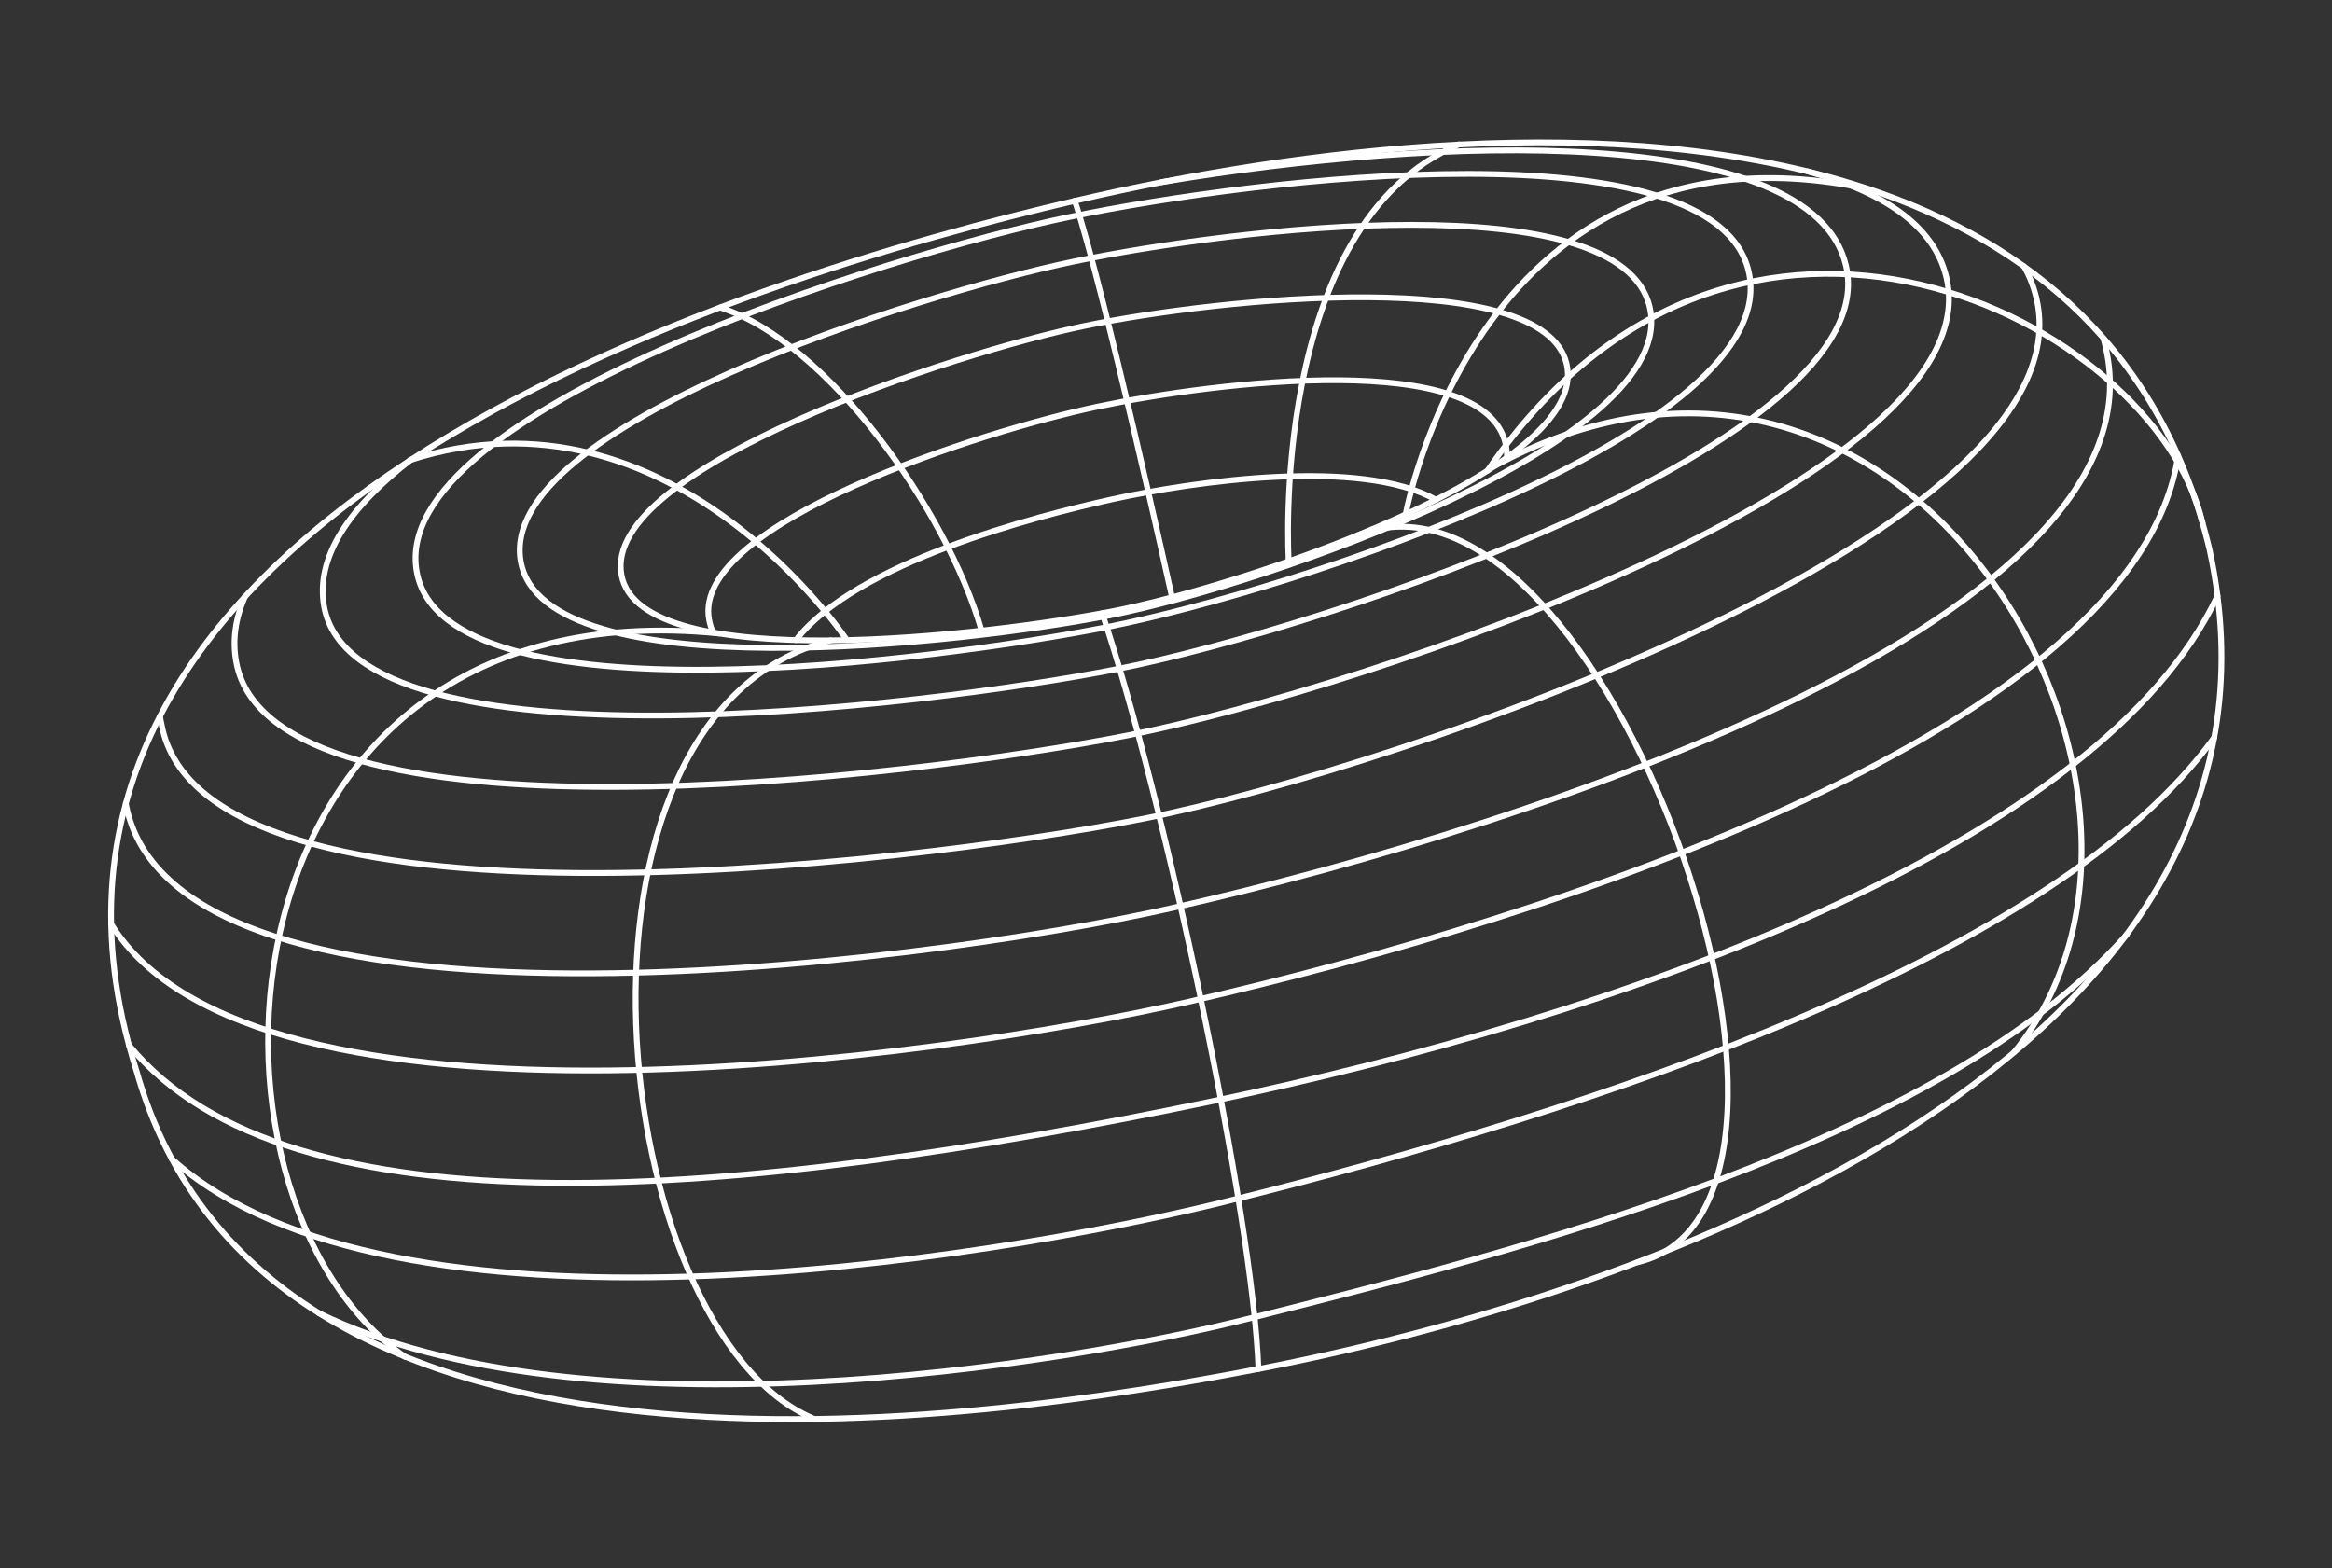 <svg width="806" height="542" viewBox="0 0 806 542" fill="none" xmlns="http://www.w3.org/2000/svg">
<rect x="0" y="0" width="806" height="542" fill="#333333" stroke="none"/>
<g clip-path="url(#clip0_2709_448)">
<path d="M382.703 216.723C446.282 204.195 617.301 148.831 604.351 93.705C592.415 42.902 436.303 61.14 369.449 75.035C306.643 88.096 133.82 142.18 144.06 197.718C153.849 250.812 323.981 228.312 382.703 216.723Z" stroke="white" stroke-width="2" stroke-linecap="round" stroke-linejoin="round"/>
<path d="M383.553 212.71C437.447 202.098 581.12 152.648 570.158 106.066C560.065 63.136 427.746 78.621 371.083 90.397C317.841 101.477 171.356 147.242 180.01 194.184C188.28 239.04 333.778 222.519 383.553 212.71Z" stroke="white" stroke-width="2" stroke-linecap="round" stroke-linejoin="round"/>
<path d="M384.886 211.201C429.98 202.342 550.215 162.528 541.442 125.695C533.353 91.741 422.264 102.855 374.837 112.645C330.288 121.861 207.946 161.584 214.794 198.728C221.34 234.23 343.216 219.384 384.865 211.205L384.886 211.201Z" stroke="white" stroke-width="2" stroke-linecap="round" stroke-linejoin="round"/>
<path d="M142.016 158.881C121.024 175.169 108.858 192.444 112.047 209.742C122.8 268.061 319.132 244.412 386.207 231.239C458.825 216.957 652.362 152.279 637.998 91.728C626.312 42.404 497.353 46.944 401.432 62.973" stroke="white" stroke-width="2" stroke-linecap="round" stroke-linejoin="round"/>
<path d="M84.609 206.304C81.369 213.764 80.252 221.29 81.643 228.833C93.906 295.348 314.602 268.971 389.993 254.135C471.622 238.061 689.032 164.929 672.729 95.869C668.475 77.874 650.602 66.203 624.733 59.23" stroke="white" stroke-width="2" stroke-linecap="round" stroke-linejoin="round"/>
<path d="M55.302 247.523C55.423 248.655 55.62 249.251 55.83 250.388C70.036 327.438 312.236 299.362 394.928 283.027C484.448 265.346 722.528 183.153 703.852 103.115C702.928 99.168 701.488 95.49 699.549 92.057" stroke="white" stroke-width="2" stroke-linecap="round" stroke-linejoin="round"/>
<path d="M43.475 277.741C59.802 366.295 317.648 333.678 405.535 313.75C534.157 284.589 748.982 212.195 727.806 120.135C727.585 119.174 727.343 118.216 727.059 117.266" stroke="white" stroke-width="2" stroke-linecap="round" stroke-linejoin="round"/>
<path d="M38.409 319.348C87.295 398.609 323.815 366.178 411.413 346.106C537.785 317.143 738.488 251.884 752.816 157.526" stroke="white" stroke-width="2" stroke-linecap="round" stroke-linejoin="round"/>
<path d="M44.564 361.239C99.704 428.477 256.573 414.347 417.738 380.886C560.362 351.257 726.08 292.056 766.439 205.905" stroke="white" stroke-width="2" stroke-linecap="round" stroke-linejoin="round"/>
<path d="M59.398 400.594C135.011 468.457 339.697 436.143 424.024 415.215C552.157 383.4 710.231 331.163 765.306 254.913" stroke="white" stroke-width="2" stroke-linecap="round" stroke-linejoin="round"/>
<path d="M110.197 453.861C201.876 498.436 366.875 472.067 431.712 455.734C523.452 432.611 670.572 395.836 735.13 322.957" stroke="white" stroke-width="2" stroke-linecap="round" stroke-linejoin="round"/>
<path d="M434.929 473.18C586.821 443.868 800.282 357.696 763.639 189.777C747.211 121.459 701.78 83.846 645.217 65.104C558.994 36.538 446.913 51.843 372.173 69.261C315.387 82.497 216.41 110.178 140.934 159.626C68.075 207.327 17.119 275.324 47.157 370.107C91.806 528.664 339.804 491.524 434.946 473.155L434.929 473.18Z" stroke="white" stroke-width="2" stroke-linecap="round" stroke-linejoin="round"/>
<path d="M520.859 158.137C520.884 156.738 520.754 155.324 520.477 153.938C514.091 120.367 420.455 131.902 379.224 140.571C340.486 148.715 238.898 180.777 245.076 214.168C245.364 215.727 245.833 217.209 246.463 218.618" stroke="white" stroke-width="2" stroke-linecap="round" stroke-linejoin="round"/>
<path d="M496.293 172.753C470.559 158.13 413.112 166.239 384.364 172.584C357.542 178.51 295.678 194.556 275.08 221.25" stroke="white" stroke-width="2" stroke-linecap="round" stroke-linejoin="round"/>
<path d="M248.855 106.288C285.967 118.028 327.077 176.132 339.192 217.752" stroke="white" stroke-width="2" stroke-linecap="round" stroke-linejoin="round"/>
<path d="M405.088 206.452C405.088 206.452 381.381 98.89 371.461 69.414" stroke="white" stroke-width="2" stroke-linecap="round" stroke-linejoin="round"/>
<path d="M445.406 194.008C445.406 194.008 438.236 77.646 504.239 49.922" stroke="white" stroke-width="2" stroke-linecap="round" stroke-linejoin="round"/>
<path d="M292.717 221.244C292.717 221.244 232.164 129.843 141.636 159.061" stroke="white" stroke-width="2" stroke-linecap="round" stroke-linejoin="round"/>
<path d="M485.817 177.822C485.817 177.822 511.261 37.343 645.195 65.217" stroke="white" stroke-width="2" stroke-linecap="round" stroke-linejoin="round"/>
<path d="M514.1 162.695C600.004 37.298 744.977 110.521 761.255 180.74" stroke="white" stroke-width="2" stroke-linecap="round" stroke-linejoin="round"/>
<path d="M248.575 218.969C72.301 201.428 59.819 413.391 140.13 469.06" stroke="white" stroke-width="2" stroke-linecap="round" stroke-linejoin="round"/>
<path d="M516.747 160.987C660.814 83.448 768.955 274.587 696.093 363.725" stroke="white" stroke-width="2" stroke-linecap="round" stroke-linejoin="round"/>
<path d="M287.095 221.344C186.787 246.766 210.103 460.385 281.065 490.263" stroke="white" stroke-width="2" stroke-linecap="round" stroke-linejoin="round"/>
<path d="M380.931 211.952C402.476 275.666 433.204 420.951 434.946 473.155" stroke="white" stroke-width="2" stroke-linecap="round" stroke-linejoin="round"/>
<path d="M469.245 185.016C554.151 151.28 647.028 417.3 566.04 436.262" stroke="white" stroke-width="2" stroke-linecap="round" stroke-linejoin="round"/>
</g>
<defs>
<clipPath id="clip0_2709_448">
<rect width="743.256" height="413.852" fill="white" transform="translate(0 134.763) rotate(-10.446)"/>
</clipPath>
</defs>
</svg>
